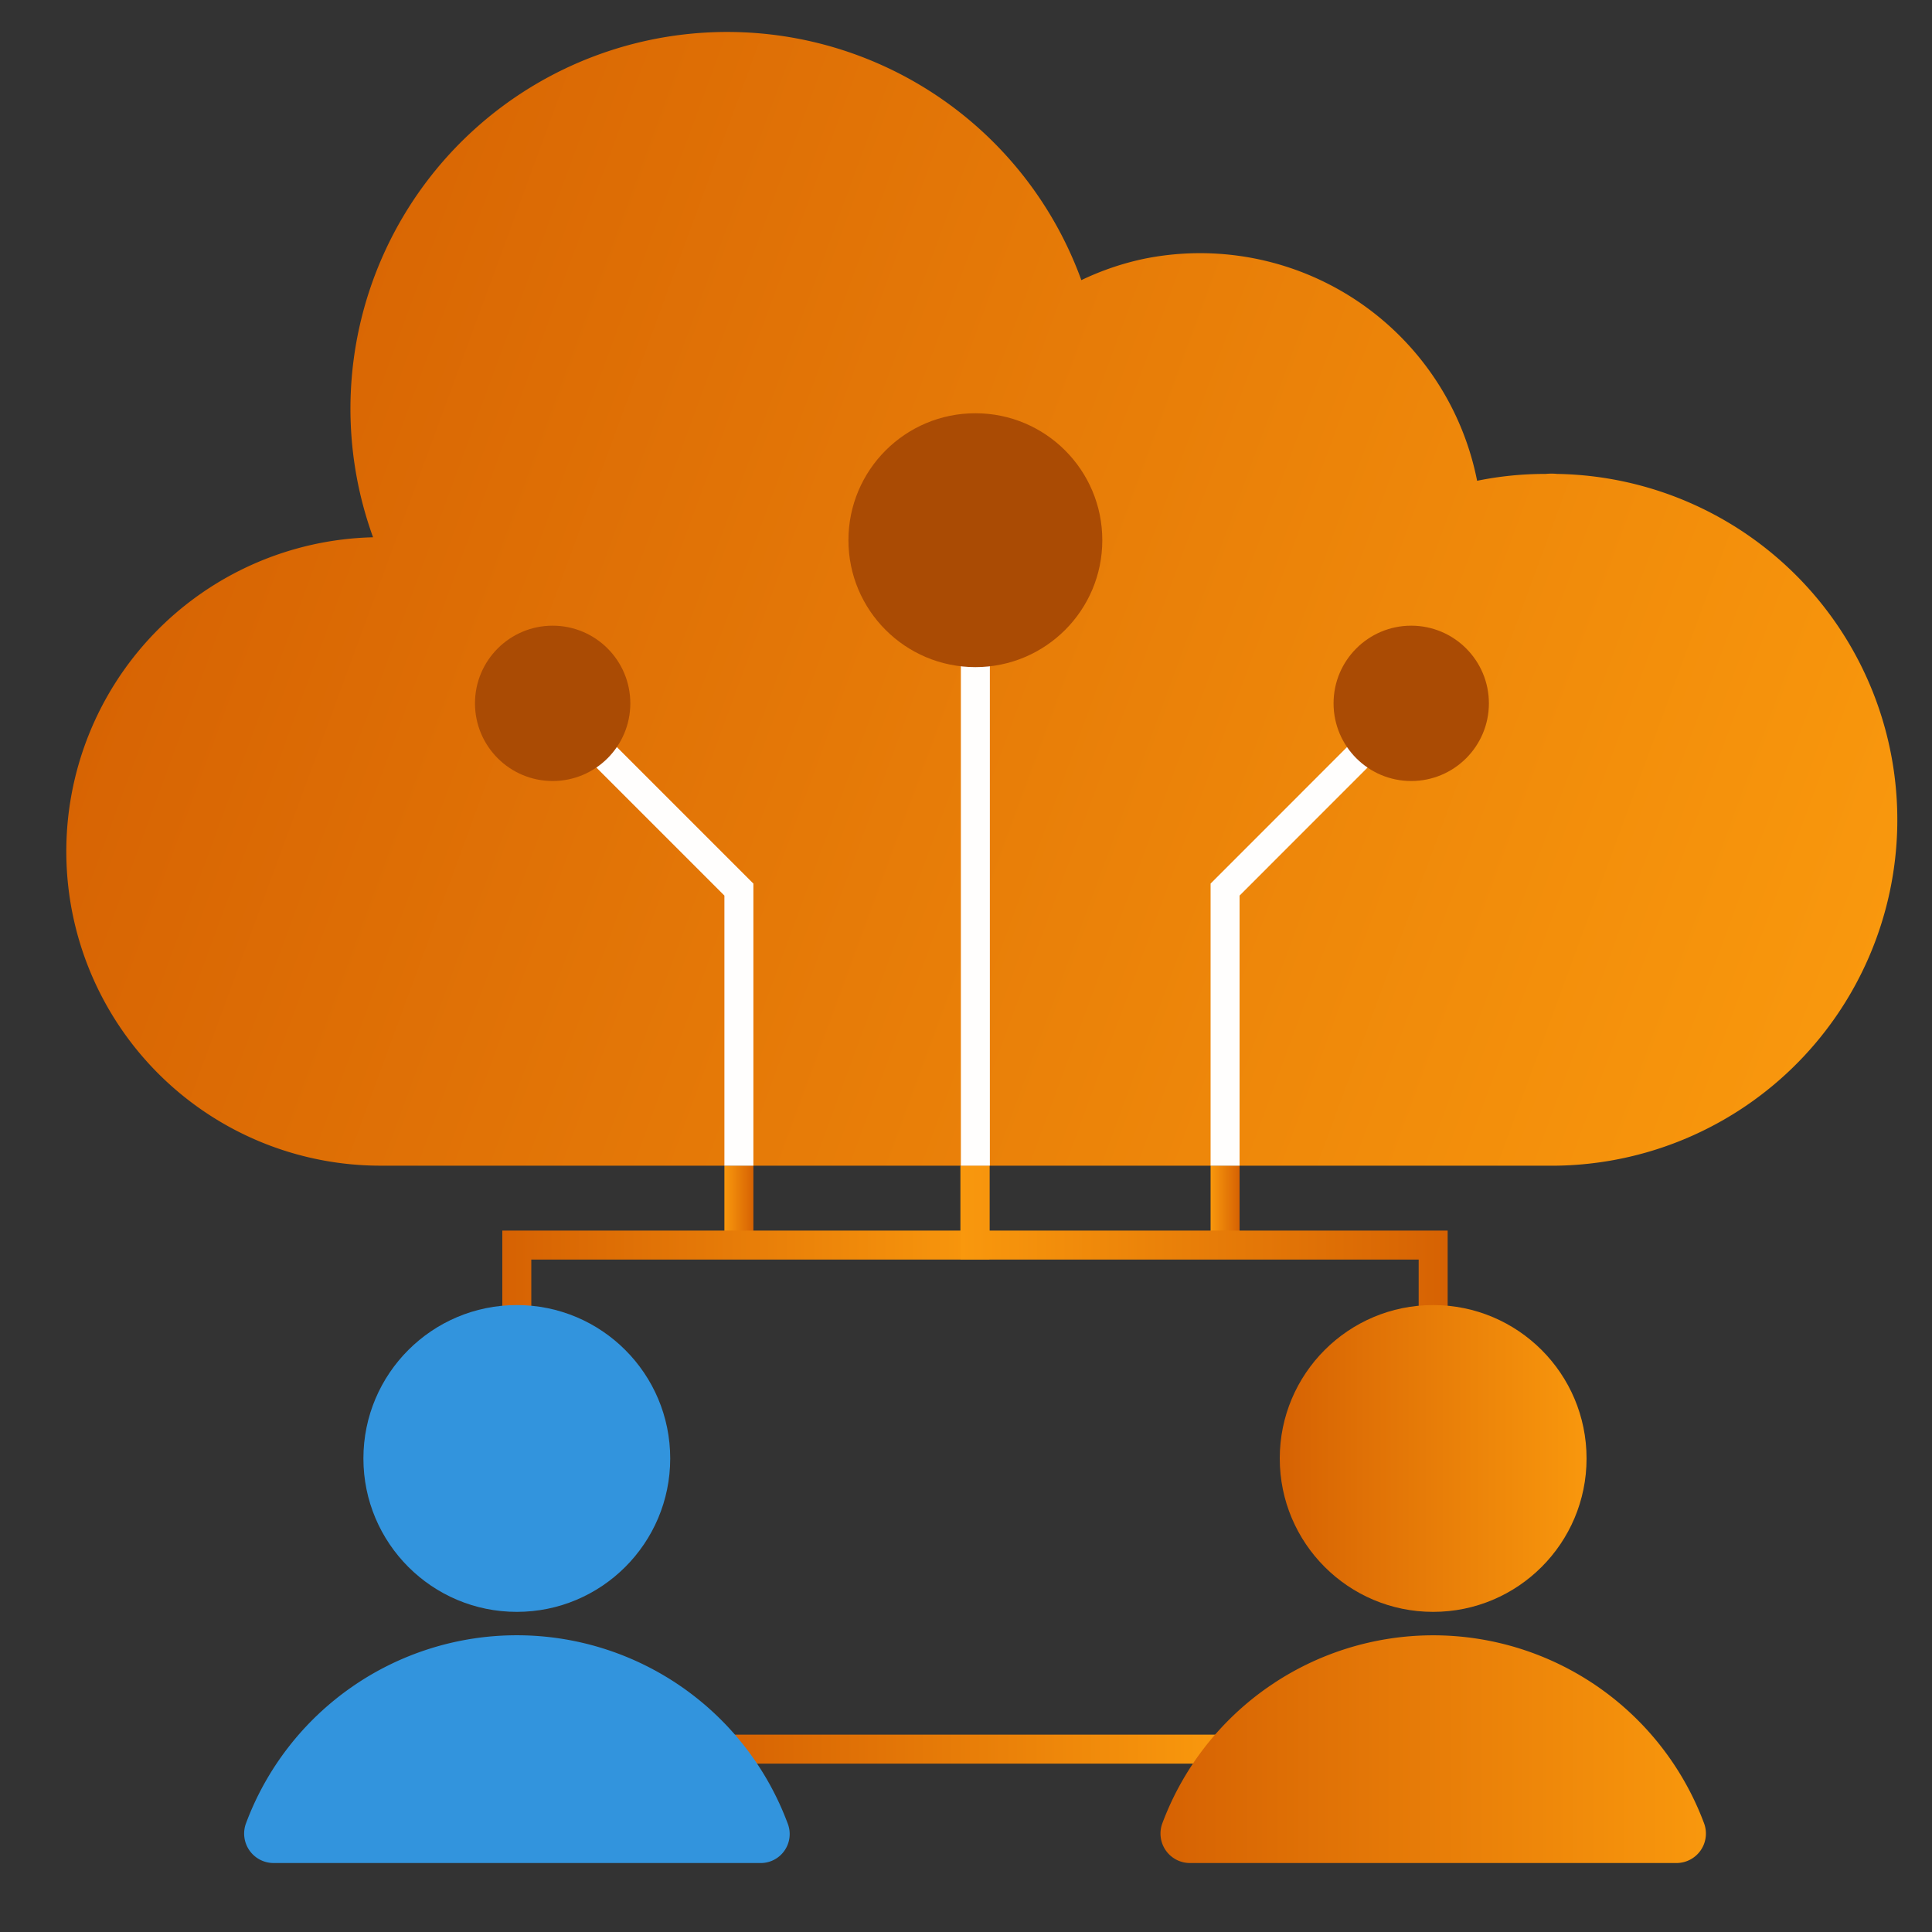 <svg id="Layer_1" data-name="Layer 1" xmlns="http://www.w3.org/2000/svg" xmlns:xlink="http://www.w3.org/1999/xlink" viewBox="0 0 200 200"><rect x="0" y="0" width="200" height="200" fill="#333333" stroke="none"/><defs><style>.cls-1,.cls-2,.cls-3,.cls-4,.cls-5,.cls-7{fill:none;stroke-miterlimit:10;stroke-width:3px;}.cls-1{stroke:url(#linear-gradient);}.cls-2{stroke:url(#linear-gradient-2);}.cls-3{stroke:url(#linear-gradient-3);}.cls-4{stroke:url(#linear-gradient-4);}.cls-5{stroke:url(#linear-gradient-5);}.cls-6{fill:url(#linear-gradient-6);}.cls-7{stroke:#fffefd;}.cls-8{fill:#aa4b04;}.cls-9{fill:url(#linear-gradient-7);}.cls-10{fill:url(#linear-gradient-8);}.cls-11{fill:#3294dd;}</style><linearGradient id="linear-gradient" x1="125.32" y1="-227.78" x2="128.32" y2="-227.78" gradientTransform="matrix(1, 0, 0, -1, 0, -103)" gradientUnits="userSpaceOnUse"><stop offset="0" stop-color="#f9980d"/><stop offset="1" stop-color="#d66203"/></linearGradient><linearGradient id="linear-gradient-2" x1="74.99" y1="-227.78" x2="77.99" y2="-227.78" xlink:href="#linear-gradient"/><linearGradient id="linear-gradient-3" x1="280.16" y1="1963.61" x2="332.2" y2="1963.61" gradientTransform="translate(406.13 2144.68) rotate(180)" xlink:href="#linear-gradient"/><linearGradient id="linear-gradient-4" x1="52" y1="-241.3" x2="102.43" y2="-241.3" gradientTransform="matrix(1, 0, 0, -1, 0, -103)" gradientUnits="userSpaceOnUse"><stop offset="0" stop-color="#d66203"/><stop offset="1" stop-color="#f9980d"/></linearGradient><linearGradient id="linear-gradient-5" x1="99.43" y1="-231.79" x2="149.86" y2="-231.79" xlink:href="#linear-gradient"/><linearGradient id="linear-gradient-6" x1="13.17" y1="-148.51" x2="190.27" y2="-213.72" xlink:href="#linear-gradient-4"/><linearGradient id="linear-gradient-7" x1="132.45" y1="150.98" x2="164.51" y2="150.98" gradientTransform="matrix(1, 0, 0, 1, 0, 0)" xlink:href="#linear-gradient-4"/><linearGradient id="linear-gradient-8" x1="120.07" y1="181.07" x2="177.08" y2="181.07" gradientTransform="matrix(1, 0, 0, 1, 0, 0)" xlink:href="#linear-gradient-4"/></defs><line class="cls-1" x1="126.82" y1="120.67" x2="126.82" y2="128.89"/><line class="cls-2" x1="76.49" y1="120.67" x2="76.49" y2="128.89"/><line class="cls-3" x1="125.98" y1="181.07" x2="73.94" y2="181.07"/><polyline class="cls-4" points="100.93 120.67 100.93 128.89 53.5 128.89 53.5 155.93"/><polyline class="cls-5" points="100.93 120.67 100.93 128.89 148.36 128.89 148.36 136.91"/><path class="cls-6" d="M160,49.06a35.16,35.16,0,0,0-7.09.71,29.23,29.23,0,0,0-34.38-23A28.68,28.68,0,0,0,111.94,29,39,39,0,0,0,38.62,55.62a32.53,32.53,0,0,0,1,65.05H160a35.81,35.81,0,0,0,1.2-71.61Q160.63,49,160,49.06Z"/><polyline class="cls-7" points="76.49 120.67 76.49 92.09 57.21 72.81"/><polyline class="cls-7" points="126.82 120.67 126.82 92.09 146.09 72.81"/><line class="cls-7" x1="100.97" y1="120.67" x2="100.97" y2="59.43"/><circle class="cls-8" cx="100.97" cy="55.92" r="13.14"/><circle class="cls-8" cx="146.09" cy="72.81" r="8.04"/><circle class="cls-8" cx="57.21" cy="72.81" r="8.04"/><circle class="cls-9" cx="148.36" cy="150.98" r="15.88"/><path class="cls-10" d="M173.52,192.86H123.21a3.05,3.05,0,0,1-2.9-4.07,29.93,29.93,0,0,1,56.11,0A3.05,3.05,0,0,1,173.52,192.86Z"/><circle class="cls-11" cx="53.5" cy="150.98" r="15.88"/><path class="cls-11" d="M78.66,192.86H28.35a3.05,3.05,0,0,1-2.9-4.07,29.92,29.92,0,0,1,56.1,0A3,3,0,0,1,78.66,192.86Z"/></svg>